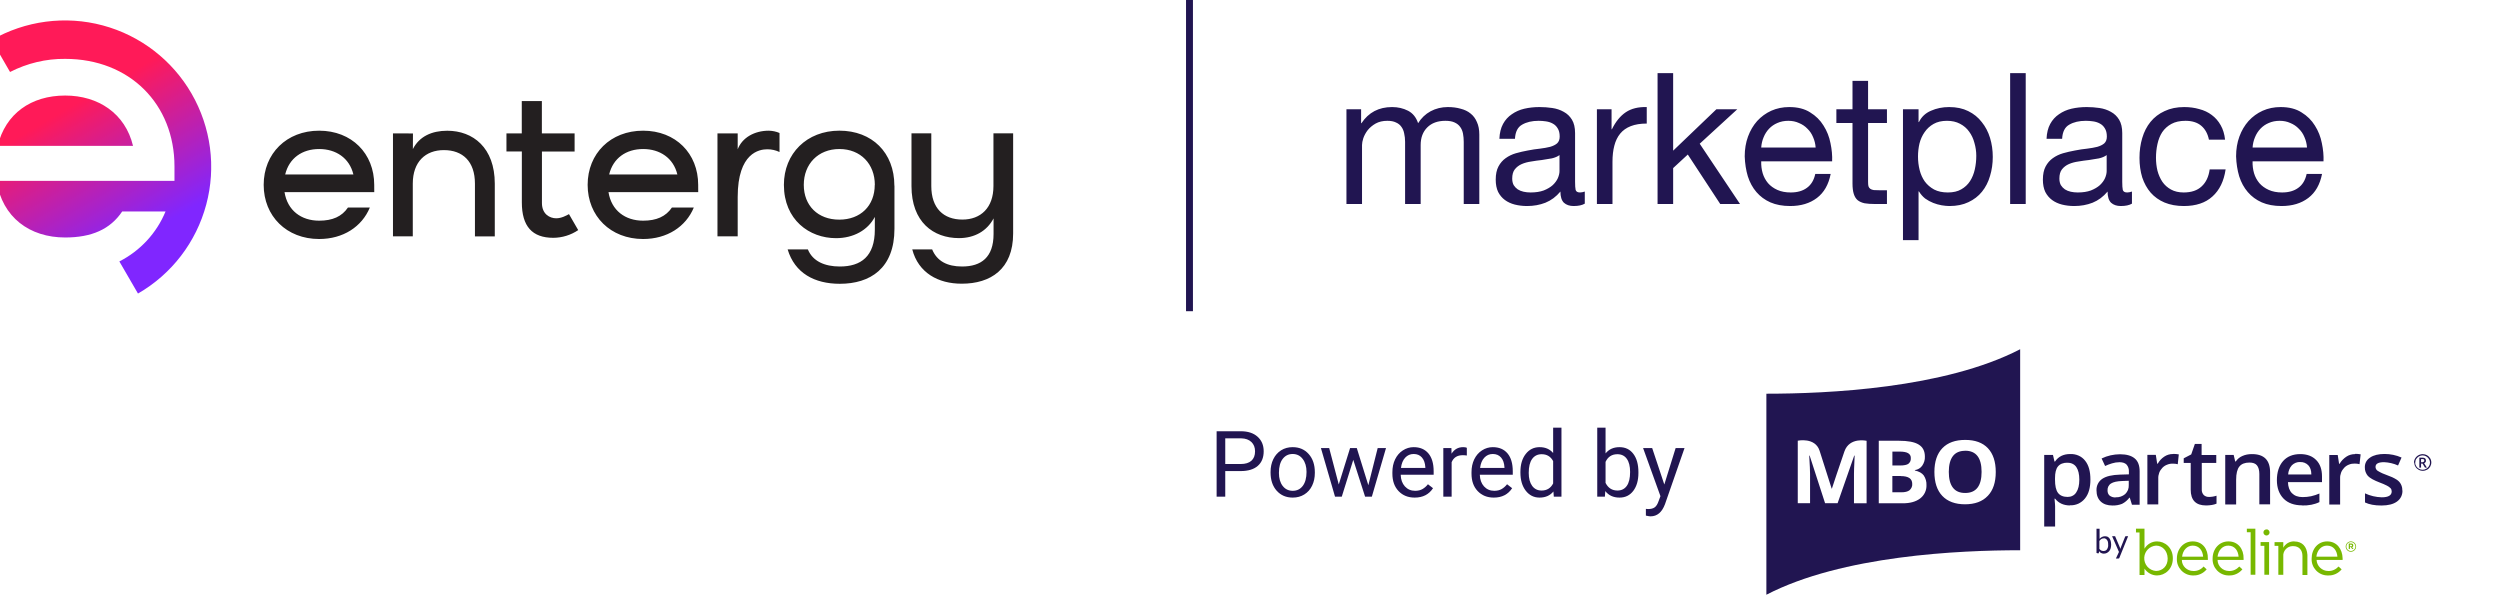 <svg width="723" height="172" viewBox="0 0 723 172" fill="none" xmlns="http://www.w3.org/2000/svg">
<g clip-path="url(#clip0_16109_1155)">
<path d="M389.392 31.599H393.632V35.627H393.738C395.787 32.518 398.738 30.963 402.589 30.963C404.285 30.963 405.822 31.316 407.2 32.023C408.578 32.73 409.55 33.931 410.115 35.627C411.034 34.143 412.235 32.995 413.719 32.182C415.238 31.369 416.899 30.963 418.701 30.963C420.079 30.963 421.316 31.122 422.411 31.44C423.542 31.723 424.496 32.182 425.273 32.818C426.086 33.454 426.704 34.284 427.128 35.309C427.587 36.298 427.817 37.5 427.817 38.913V59H423.312V41.033C423.312 40.185 423.241 39.39 423.1 38.648C422.959 37.906 422.694 37.27 422.305 36.74C421.916 36.175 421.369 35.733 420.662 35.415C419.991 35.097 419.107 34.938 418.012 34.938C415.786 34.938 414.037 35.574 412.765 36.846C411.493 38.118 410.857 39.814 410.857 41.934V59H406.352V41.033C406.352 40.15 406.264 39.337 406.087 38.595C405.946 37.853 405.681 37.217 405.292 36.687C404.903 36.122 404.373 35.698 403.702 35.415C403.066 35.097 402.236 34.938 401.211 34.938C399.904 34.938 398.773 35.203 397.819 35.733C396.9 36.263 396.141 36.899 395.54 37.641C394.975 38.383 394.551 39.16 394.268 39.973C394.021 40.75 393.897 41.404 393.897 41.934V59H389.392V31.599ZM458.321 58.894C457.543 59.353 456.466 59.583 455.088 59.583C453.922 59.583 452.985 59.265 452.279 58.629C451.607 57.958 451.272 56.88 451.272 55.396C450.035 56.88 448.586 57.958 446.926 58.629C445.3 59.265 443.534 59.583 441.626 59.583C440.389 59.583 439.205 59.442 438.075 59.159C436.979 58.876 436.025 58.435 435.213 57.834C434.4 57.233 433.746 56.456 433.252 55.502C432.792 54.513 432.563 53.329 432.563 51.951C432.563 50.396 432.828 49.124 433.358 48.135C433.888 47.146 434.577 46.351 435.425 45.75C436.308 45.114 437.297 44.637 438.393 44.319C439.523 44.001 440.672 43.736 441.838 43.524C443.074 43.277 444.24 43.1 445.336 42.994C446.466 42.853 447.456 42.676 448.304 42.464C449.152 42.217 449.823 41.881 450.318 41.457C450.812 40.998 451.06 40.344 451.06 39.496C451.06 38.507 450.865 37.712 450.477 37.111C450.123 36.51 449.646 36.051 449.046 35.733C448.48 35.415 447.827 35.203 447.085 35.097C446.378 34.991 445.671 34.938 444.965 34.938C443.057 34.938 441.467 35.309 440.195 36.051C438.923 36.758 438.234 38.118 438.128 40.132H433.623C433.693 38.436 434.047 37.005 434.683 35.839C435.319 34.673 436.167 33.737 437.227 33.03C438.287 32.288 439.488 31.758 440.831 31.44C442.209 31.122 443.675 30.963 445.23 30.963C446.466 30.963 447.685 31.051 448.887 31.228C450.123 31.405 451.236 31.776 452.226 32.341C453.215 32.871 454.01 33.631 454.611 34.62C455.211 35.609 455.512 36.899 455.512 38.489V52.587C455.512 53.647 455.565 54.424 455.671 54.919C455.812 55.414 456.236 55.661 456.943 55.661C457.331 55.661 457.791 55.573 458.321 55.396V58.894ZM451.007 44.849C450.441 45.273 449.699 45.591 448.781 45.803C447.862 45.98 446.89 46.139 445.866 46.28C444.876 46.386 443.869 46.527 442.845 46.704C441.82 46.845 440.901 47.093 440.089 47.446C439.276 47.799 438.605 48.312 438.075 48.983C437.58 49.619 437.333 50.502 437.333 51.633C437.333 52.375 437.474 53.011 437.757 53.541C438.075 54.036 438.463 54.442 438.923 54.76C439.417 55.078 439.983 55.308 440.619 55.449C441.255 55.59 441.926 55.661 442.633 55.661C444.117 55.661 445.389 55.467 446.449 55.078C447.509 54.654 448.374 54.142 449.046 53.541C449.717 52.905 450.212 52.234 450.53 51.527C450.848 50.785 451.007 50.096 451.007 49.46V44.849ZM461.824 31.599H466.064V37.376H466.17C467.266 35.15 468.608 33.507 470.198 32.447C471.788 31.387 473.802 30.892 476.24 30.963V35.733C474.438 35.733 472.901 35.98 471.629 36.475C470.357 36.97 469.333 37.694 468.555 38.648C467.778 39.602 467.213 40.768 466.859 42.146C466.506 43.489 466.329 45.043 466.329 46.81V59H461.824V31.599ZM479.368 21.158H483.873V43.577L496.381 31.599H502.423L491.558 41.563L503.218 59H497.494L488.113 44.69L483.873 48.612V59H479.368V21.158ZM525.083 42.676C525.013 41.616 524.765 40.609 524.341 39.655C523.953 38.701 523.405 37.888 522.698 37.217C522.027 36.51 521.214 35.963 520.26 35.574C519.342 35.15 518.317 34.938 517.186 34.938C516.02 34.938 514.96 35.15 514.006 35.574C513.088 35.963 512.293 36.51 511.621 37.217C510.95 37.924 510.42 38.754 510.031 39.708C509.643 40.627 509.413 41.616 509.342 42.676H525.083ZM529.429 50.308C528.829 53.382 527.504 55.696 525.454 57.251C523.405 58.806 520.826 59.583 517.716 59.583C515.526 59.583 513.618 59.23 511.992 58.523C510.402 57.816 509.06 56.827 507.964 55.555C506.869 54.283 506.039 52.764 505.473 50.997C504.943 49.23 504.643 47.305 504.572 45.22C504.572 43.135 504.89 41.227 505.526 39.496C506.162 37.765 507.046 36.263 508.176 34.991C509.342 33.719 510.703 32.73 512.257 32.023C513.847 31.316 515.579 30.963 517.451 30.963C519.889 30.963 521.903 31.475 523.493 32.5C525.119 33.489 526.408 34.761 527.362 36.316C528.352 37.871 529.023 39.567 529.376 41.404C529.765 43.241 529.924 44.99 529.853 46.651H509.342C509.307 47.852 509.448 49.001 509.766 50.096C510.084 51.156 510.597 52.11 511.303 52.958C512.01 53.771 512.911 54.424 514.006 54.919C515.102 55.414 516.391 55.661 517.875 55.661C519.783 55.661 521.338 55.219 522.539 54.336C523.776 53.453 524.589 52.11 524.977 50.308H529.429ZM540.247 31.599H545.706V35.574H540.247V52.587C540.247 53.117 540.282 53.541 540.353 53.859C540.459 54.177 540.636 54.424 540.883 54.601C541.13 54.778 541.466 54.901 541.89 54.972C542.349 55.007 542.932 55.025 543.639 55.025H545.706V59H542.261C541.095 59 540.088 58.929 539.24 58.788C538.427 58.611 537.756 58.311 537.226 57.887C536.731 57.463 536.36 56.862 536.113 56.085C535.866 55.308 535.742 54.283 535.742 53.011V35.574H531.078V31.599H535.742V23.384H540.247V31.599ZM550.34 31.599H554.845V35.309H554.951C555.693 33.79 556.859 32.694 558.449 32.023C560.039 31.316 561.788 30.963 563.696 30.963C565.816 30.963 567.653 31.352 569.208 32.129C570.798 32.906 572.105 33.966 573.13 35.309C574.19 36.616 574.985 38.136 575.515 39.867C576.045 41.598 576.31 43.436 576.31 45.379C576.31 47.322 576.045 49.16 575.515 50.891C575.02 52.622 574.243 54.142 573.183 55.449C572.158 56.721 570.851 57.728 569.261 58.47C567.706 59.212 565.886 59.583 563.802 59.583C563.13 59.583 562.371 59.512 561.523 59.371C560.71 59.23 559.897 59 559.085 58.682C558.272 58.364 557.495 57.94 556.753 57.41C556.046 56.845 555.445 56.156 554.951 55.343H554.845V69.441H550.34V31.599ZM571.54 45.061C571.54 43.789 571.363 42.552 571.01 41.351C570.692 40.114 570.179 39.019 569.473 38.065C568.801 37.111 567.918 36.351 566.823 35.786C565.763 35.221 564.508 34.938 563.06 34.938C561.54 34.938 560.251 35.238 559.191 35.839C558.131 36.44 557.265 37.235 556.594 38.224C555.922 39.178 555.428 40.273 555.11 41.51C554.827 42.747 554.686 44.001 554.686 45.273C554.686 46.616 554.845 47.923 555.163 49.195C555.481 50.432 555.975 51.527 556.647 52.481C557.353 53.435 558.254 54.212 559.35 54.813C560.445 55.378 561.77 55.661 563.325 55.661C564.879 55.661 566.169 55.361 567.194 54.76C568.254 54.159 569.102 53.364 569.738 52.375C570.374 51.386 570.833 50.255 571.116 48.983C571.398 47.711 571.54 46.404 571.54 45.061ZM581.333 21.158H585.838V59H581.333V21.158ZM616.561 58.894C615.783 59.353 614.706 59.583 613.328 59.583C612.162 59.583 611.225 59.265 610.519 58.629C609.847 57.958 609.512 56.88 609.512 55.396C608.275 56.88 606.826 57.958 605.166 58.629C603.54 59.265 601.774 59.583 599.866 59.583C598.629 59.583 597.445 59.442 596.315 59.159C595.219 58.876 594.265 58.435 593.453 57.834C592.64 57.233 591.986 56.456 591.492 55.502C591.032 54.513 590.803 53.329 590.803 51.951C590.803 50.396 591.068 49.124 591.598 48.135C592.128 47.146 592.817 46.351 593.665 45.75C594.548 45.114 595.537 44.637 596.633 44.319C597.763 44.001 598.912 43.736 600.078 43.524C601.314 43.277 602.48 43.1 603.576 42.994C604.706 42.853 605.696 42.676 606.544 42.464C607.392 42.217 608.063 41.881 608.558 41.457C609.052 40.998 609.3 40.344 609.3 39.496C609.3 38.507 609.105 37.712 608.717 37.111C608.363 36.51 607.886 36.051 607.286 35.733C606.72 35.415 606.067 35.203 605.325 35.097C604.618 34.991 603.911 34.938 603.205 34.938C601.297 34.938 599.707 35.309 598.435 36.051C597.163 36.758 596.474 38.118 596.368 40.132H591.863C591.933 38.436 592.287 37.005 592.923 35.839C593.559 34.673 594.407 33.737 595.467 33.03C596.527 32.288 597.728 31.758 599.071 31.44C600.449 31.122 601.915 30.963 603.47 30.963C604.706 30.963 605.925 31.051 607.127 31.228C608.363 31.405 609.476 31.776 610.466 32.341C611.455 32.871 612.25 33.631 612.851 34.62C613.451 35.609 613.752 36.899 613.752 38.489V52.587C613.752 53.647 613.805 54.424 613.911 54.919C614.052 55.414 614.476 55.661 615.183 55.661C615.571 55.661 616.031 55.573 616.561 55.396V58.894ZM609.247 44.849C608.681 45.273 607.939 45.591 607.021 45.803C606.102 45.98 605.13 46.139 604.106 46.28C603.116 46.386 602.109 46.527 601.085 46.704C600.06 46.845 599.141 47.093 598.329 47.446C597.516 47.799 596.845 48.312 596.315 48.983C595.82 49.619 595.573 50.502 595.573 51.633C595.573 52.375 595.714 53.011 595.997 53.541C596.315 54.036 596.703 54.442 597.163 54.76C597.657 55.078 598.223 55.308 598.859 55.449C599.495 55.59 600.166 55.661 600.873 55.661C602.357 55.661 603.629 55.467 604.689 55.078C605.749 54.654 606.614 54.142 607.286 53.541C607.957 52.905 608.452 52.234 608.77 51.527C609.088 50.785 609.247 50.096 609.247 49.46V44.849ZM638.827 40.397C638.473 38.666 637.731 37.323 636.601 36.369C635.47 35.415 633.951 34.938 632.043 34.938C630.417 34.938 629.057 35.238 627.962 35.839C626.866 36.44 625.983 37.235 625.312 38.224C624.676 39.213 624.216 40.362 623.934 41.669C623.651 42.941 623.51 44.266 623.51 45.644C623.51 46.916 623.651 48.153 623.934 49.354C624.252 50.555 624.729 51.633 625.365 52.587C626.001 53.506 626.831 54.248 627.856 54.813C628.88 55.378 630.099 55.661 631.513 55.661C633.739 55.661 635.47 55.078 636.707 53.912C637.979 52.746 638.756 51.103 639.039 48.983H643.65C643.155 52.375 641.883 54.99 639.834 56.827C637.82 58.664 635.064 59.583 631.566 59.583C629.481 59.583 627.626 59.247 626.001 58.576C624.411 57.905 623.068 56.951 621.973 55.714C620.913 54.477 620.1 53.011 619.535 51.315C619.005 49.584 618.74 47.693 618.74 45.644C618.74 43.595 619.005 41.687 619.535 39.92C620.065 38.118 620.86 36.563 621.92 35.256C623.015 33.913 624.375 32.871 626.001 32.129C627.626 31.352 629.516 30.963 631.672 30.963C633.226 30.963 634.675 31.157 636.018 31.546C637.396 31.899 638.597 32.465 639.622 33.242C640.682 34.019 641.547 35.009 642.219 36.21C642.89 37.376 643.314 38.772 643.491 40.397H638.827ZM667.187 42.676C667.117 41.616 666.869 40.609 666.445 39.655C666.057 38.701 665.509 37.888 664.802 37.217C664.131 36.51 663.318 35.963 662.364 35.574C661.446 35.15 660.421 34.938 659.29 34.938C658.124 34.938 657.064 35.15 656.11 35.574C655.192 35.963 654.397 36.51 653.725 37.217C653.054 37.924 652.524 38.754 652.135 39.708C651.747 40.627 651.517 41.616 651.446 42.676H667.187ZM671.533 50.308C670.933 53.382 669.608 55.696 667.558 57.251C665.509 58.806 662.93 59.583 659.82 59.583C657.63 59.583 655.722 59.23 654.096 58.523C652.506 57.816 651.164 56.827 650.068 55.555C648.973 54.283 648.143 52.764 647.577 50.997C647.047 49.23 646.747 47.305 646.676 45.22C646.676 43.135 646.994 41.227 647.63 39.496C648.266 37.765 649.15 36.263 650.28 34.991C651.446 33.719 652.807 32.73 654.361 32.023C655.951 31.316 657.683 30.963 659.555 30.963C661.993 30.963 664.007 31.475 665.597 32.5C667.223 33.489 668.512 34.761 669.466 36.316C670.456 37.871 671.127 39.567 671.48 41.404C671.869 43.241 672.028 44.99 671.957 46.651H651.446C651.411 47.852 651.552 49.001 651.87 50.096C652.188 51.156 652.701 52.11 653.407 52.958C654.114 53.771 655.015 54.424 656.11 54.919C657.206 55.414 658.495 55.661 659.979 55.661C661.887 55.661 663.442 55.219 664.643 54.336C665.88 53.453 666.693 52.11 667.081 50.308H671.533Z" fill="#211551"/>
<line x1="344" y1="4.37114e-08" x2="344" y2="90" stroke="#211551" stroke-width="2"/>
<path d="M354.343 136.233V143.644H351.847V124.715H358.828C360.899 124.715 362.52 125.244 363.69 126.301C364.869 127.358 365.458 128.758 365.458 130.5C365.458 132.338 364.882 133.755 363.729 134.751C362.585 135.739 360.943 136.233 358.802 136.233H354.343ZM354.343 134.192H358.828C360.163 134.192 361.185 133.88 361.896 133.256C362.607 132.624 362.962 131.714 362.962 130.526C362.962 129.4 362.607 128.498 361.896 127.822C361.185 127.146 360.21 126.795 358.971 126.769H354.343V134.192Z" fill="#211551"/>
<path d="M367.447 136.48C367.447 135.102 367.716 133.863 368.253 132.762C368.799 131.662 369.553 130.812 370.516 130.214C371.486 129.616 372.591 129.317 373.831 129.317C375.746 129.317 377.293 129.98 378.472 131.306C379.659 132.632 380.253 134.396 380.253 136.598V136.767C380.253 138.136 379.989 139.367 379.46 140.459C378.94 141.542 378.19 142.387 377.211 142.994C376.24 143.6 375.122 143.904 373.857 143.904C371.95 143.904 370.403 143.241 369.215 141.915C368.037 140.589 367.447 138.834 367.447 136.65V136.48ZM369.865 136.767C369.865 138.327 370.225 139.579 370.945 140.524C371.673 141.468 372.643 141.941 373.857 141.941C375.079 141.941 376.049 141.464 376.769 140.511C377.488 139.549 377.848 138.205 377.848 136.48C377.848 134.938 377.479 133.69 376.743 132.736C376.015 131.774 375.044 131.293 373.831 131.293C372.643 131.293 371.686 131.766 370.958 132.71C370.229 133.655 369.865 135.007 369.865 136.767Z" fill="#211551"/>
<path d="M395.723 140.329L398.428 129.577H400.833L396.737 143.644H394.787L391.368 132.983L388.04 143.644H386.09L382.008 129.577H384.4L387.169 140.108L390.445 129.577H392.382L395.723 140.329Z" fill="#211551"/>
<path d="M409.127 143.904C407.22 143.904 405.669 143.28 404.473 142.032C403.277 140.775 402.679 139.098 402.679 137.001V136.559C402.679 135.163 402.943 133.919 403.472 132.827C404.009 131.727 404.754 130.869 405.708 130.253C406.67 129.629 407.71 129.317 408.828 129.317C410.657 129.317 412.078 129.92 413.092 131.124C414.106 132.329 414.613 134.054 414.613 136.298V137.3H405.084C405.118 138.686 405.521 139.809 406.293 140.667C407.073 141.516 408.061 141.941 409.257 141.941C410.106 141.941 410.826 141.767 411.415 141.421C412.004 141.074 412.52 140.615 412.962 140.043L414.431 141.187C413.252 142.998 411.484 143.904 409.127 143.904ZM408.828 131.293C407.857 131.293 407.043 131.649 406.384 132.359C405.725 133.061 405.318 134.049 405.162 135.323H412.208V135.141C412.139 133.919 411.809 132.975 411.22 132.307C410.631 131.631 409.833 131.293 408.828 131.293Z" fill="#211551"/>
<path d="M424.208 131.735C423.843 131.675 423.449 131.644 423.024 131.644C421.447 131.644 420.377 132.316 419.813 133.659V143.644H417.408V129.577H419.748L419.787 131.202C420.576 129.946 421.694 129.317 423.141 129.317C423.609 129.317 423.965 129.378 424.208 129.499V131.735Z" fill="#211551"/>
<path d="M432.008 143.904C430.101 143.904 428.55 143.28 427.354 142.032C426.158 140.775 425.56 139.098 425.56 137.001V136.559C425.56 135.163 425.824 133.919 426.353 132.827C426.89 131.727 427.635 130.869 428.589 130.253C429.551 129.629 430.591 129.317 431.709 129.317C433.538 129.317 434.959 129.92 435.973 131.124C436.987 132.329 437.494 134.054 437.494 136.298V137.3H427.965C427.999 138.686 428.402 139.809 429.174 140.667C429.954 141.516 430.942 141.941 432.138 141.941C432.987 141.941 433.707 141.767 434.296 141.421C434.885 141.074 435.401 140.615 435.843 140.043L437.312 141.187C436.133 142.998 434.365 143.904 432.008 143.904ZM431.709 131.293C430.738 131.293 429.923 131.649 429.265 132.359C428.606 133.061 428.199 134.049 428.043 135.323H435.089V135.141C435.02 133.919 434.69 132.975 434.101 132.307C433.512 131.631 432.714 131.293 431.709 131.293Z" fill="#211551"/>
<path d="M439.704 136.493C439.704 134.335 440.215 132.602 441.238 131.293C442.261 129.976 443.6 129.317 445.255 129.317C446.902 129.317 448.206 129.881 449.168 131.007V123.675H451.574V143.644H449.363L449.246 142.136C448.284 143.314 446.945 143.904 445.229 143.904C443.6 143.904 442.27 143.236 441.238 141.902C440.215 140.567 439.704 138.825 439.704 136.676V136.493ZM442.109 136.767C442.109 138.361 442.439 139.609 443.097 140.511C443.756 141.412 444.666 141.863 445.827 141.863C447.353 141.863 448.466 141.178 449.168 139.809V133.347C448.449 132.021 447.344 131.358 445.853 131.358C444.675 131.358 443.756 131.813 443.097 132.723C442.439 133.633 442.109 134.981 442.109 136.767Z" fill="#211551"/>
<path d="M473.83 136.767C473.83 138.916 473.336 140.645 472.348 141.954C471.36 143.254 470.034 143.904 468.37 143.904C466.593 143.904 465.22 143.275 464.249 142.019L464.132 143.644H461.922V123.675H464.327V131.124C465.298 129.92 466.637 129.317 468.344 129.317C470.052 129.317 471.391 129.963 472.361 131.254C473.341 132.546 473.83 134.314 473.83 136.559V136.767ZM471.425 136.493C471.425 134.855 471.109 133.59 470.476 132.697C469.844 131.805 468.934 131.358 467.746 131.358C466.16 131.358 465.02 132.095 464.327 133.568V139.653C465.064 141.126 466.212 141.863 467.772 141.863C468.925 141.863 469.822 141.416 470.463 140.524C471.105 139.631 471.425 138.288 471.425 136.493Z" fill="#211551"/>
<path d="M481.319 140.121L484.595 129.577H487.169L481.514 145.815C480.638 148.155 479.247 149.325 477.341 149.325L476.885 149.286L475.988 149.117V147.167L476.638 147.219C477.453 147.219 478.086 147.054 478.537 146.725C478.996 146.396 479.373 145.793 479.668 144.918L480.201 143.488L475.182 129.577H477.809L481.319 140.121Z" fill="#211551"/>
<path d="M568.338 130.367C566.756 130.367 565.577 130.869 564.781 131.902C563.995 132.934 563.593 134.459 563.593 136.467C563.593 138.476 563.986 140.01 564.781 141.033C565.567 142.066 566.756 142.568 568.338 142.568C571.492 142.568 573.073 140.531 573.073 136.467C573.073 132.404 571.492 130.367 568.366 130.349M574.88 143.395C576.405 141.796 577.173 139.499 577.173 136.505C577.173 133.51 576.405 131.223 574.898 129.614C573.373 128.014 571.202 127.224 568.338 127.224C565.474 127.224 563.284 128.014 561.749 129.595C560.223 131.176 559.428 133.473 559.428 136.486C559.428 139.499 560.195 141.815 561.721 143.423C563.246 145.023 565.446 145.841 568.282 145.841C571.117 145.841 573.335 145.032 574.842 143.423L574.87 143.395H574.88ZM550.284 145.553C552.38 145.553 554.056 145.097 555.291 144.167C555.881 143.712 556.377 143.135 556.695 142.447C557.013 141.777 557.163 141.033 557.135 140.299C557.182 139.322 556.91 138.337 556.349 137.5C555.834 136.802 554.964 136.328 553.784 136.068V135.947C554.205 135.9 554.599 135.751 554.973 135.538C555.347 135.324 555.637 135.035 555.89 134.701C556.433 133.91 556.732 132.98 556.676 132.05C556.676 130.451 556.087 129.298 554.879 128.563C553.691 127.819 551.772 127.466 549.133 127.466H543.34V145.544H550.321L550.293 145.571L550.284 145.553ZM536.142 145.553H539.821V127.475C539.821 127.475 534.888 126.331 533.41 130.535C532.081 134.31 529.788 141.294 529.788 141.294H529.713C529.713 141.294 527.392 133.929 526.231 130.367C524.949 126.378 519.914 127.447 519.914 127.447V145.525H523.47V137.109C523.47 136.151 523.395 134.626 523.227 131.753H523.349L527.813 145.525H531.435L536.245 131.753H536.367C536.264 134.05 536.217 135.054 536.199 135.575C536.199 136.105 536.171 136.579 536.171 136.96V145.525L536.142 145.553ZM510.836 113.861C528.403 113.861 562.292 112.354 584.229 101V159.13C566.662 159.13 532.764 160.636 510.836 172V113.861ZM551.884 134.143C552.128 133.947 552.324 133.715 552.455 133.427C552.577 133.138 552.624 132.85 552.605 132.543C552.633 132.255 552.577 131.948 552.437 131.678C552.287 131.418 552.09 131.204 551.819 131.055C551.304 130.748 550.462 130.6 549.348 130.6H547.28V134.617H549.573C550.63 134.617 551.426 134.45 551.894 134.143M549.713 137.686C551.913 137.686 553.017 138.43 553.017 139.936C553.045 140.299 552.989 140.634 552.848 140.94C552.699 141.275 552.502 141.536 552.231 141.777C551.716 142.187 550.902 142.372 549.835 142.372H547.27V137.658H549.713V137.686Z" fill="#211551"/>
<path d="M694.741 141.815C694.769 141.219 694.638 140.596 694.348 140.048C694.077 139.499 693.637 139.043 693.113 138.709C692.271 138.179 691.382 137.779 690.446 137.462C689.463 137.128 688.499 136.7 687.638 136.17C687.441 136.049 687.264 135.882 687.17 135.668C687.048 135.472 687.001 135.24 687.001 135.026C687.001 134.096 687.844 133.659 689.491 133.659C690.876 133.733 692.252 134.04 693.515 134.617L694.526 132.32C692.973 131.623 691.297 131.288 689.594 131.288C687.891 131.288 686.459 131.623 685.448 132.32C684.952 132.627 684.559 133.064 684.287 133.538C684.016 134.04 683.894 134.617 683.913 135.166C683.885 136.077 684.212 136.96 684.802 137.648C685.392 138.272 686.552 138.913 688.256 139.564C688.948 139.806 689.641 140.113 690.305 140.448C690.698 140.643 691.073 140.903 691.363 141.21C691.587 141.47 691.681 141.787 691.681 142.121C691.681 143.247 690.717 143.823 688.798 143.823C687.123 143.777 685.467 143.395 683.96 142.679V145.311C685.148 145.888 686.721 146.194 688.695 146.194C690.67 146.194 692.149 145.813 693.207 145.051C693.721 144.688 694.142 144.186 694.414 143.637C694.685 143.061 694.807 142.465 694.788 141.842M681.077 131.325C680.16 131.325 679.28 131.585 678.541 132.087C677.755 132.618 677.081 133.306 676.613 134.124H676.463L676.07 131.585H673.627V145.906H676.763V138.374C676.735 137.797 676.838 137.249 677.034 136.7C677.231 136.17 677.549 135.696 677.951 135.268C678.344 134.859 678.812 134.552 679.336 134.357C679.851 134.143 680.422 134.05 680.993 134.068C681.461 134.068 681.929 134.115 682.378 134.236L682.696 131.39C682.182 131.297 681.657 131.251 681.115 131.251L681.087 131.325H681.077ZM665.214 133.613C664.774 133.613 664.324 133.659 663.931 133.826C663.51 133.994 663.145 134.236 662.818 134.543C662.153 135.286 661.779 136.244 661.732 137.221H668.442C668.442 136.049 668.124 135.138 667.553 134.543C667.254 134.236 666.889 133.994 666.468 133.826C666.046 133.659 665.625 133.613 665.185 133.631L665.214 133.603V133.613ZM665.803 146.148C663.51 146.148 661.704 145.506 660.422 144.214C659.139 142.903 658.475 141.126 658.475 138.857C658.475 136.588 659.093 134.673 660.272 133.334C661.461 131.994 663.136 131.325 665.232 131.325C667.179 131.325 668.733 131.902 669.846 133.045C670.979 134.189 671.522 135.77 671.522 137.779V139.425H661.676C661.723 140.81 662.097 141.889 662.836 142.633C663.576 143.377 664.586 143.758 665.915 143.758C666.73 143.758 667.544 143.684 668.358 143.516C669.201 143.321 670.015 143.061 670.773 142.726V145.209C670.033 145.571 669.247 145.804 668.452 145.971C667.563 146.139 666.674 146.213 665.766 146.185L665.794 146.157V146.129L665.803 146.148ZM656.51 145.888V136.56C656.51 133.045 654.731 131.297 651.203 131.325C650.267 131.325 649.331 131.492 648.489 131.874C647.703 132.208 647.057 132.757 646.589 133.454H646.421L645.981 131.567H643.538V145.888H646.692V138.736C646.692 136.942 647.01 135.677 647.628 134.914C648.246 134.152 649.21 133.771 650.538 133.771C651.549 133.771 652.27 134.031 652.71 134.58C653.15 135.128 653.402 135.947 653.402 137.063V145.86H656.556H656.51V145.888ZM638.821 143.712C638.55 143.712 638.278 143.684 638.035 143.591C637.791 143.498 637.539 143.377 637.342 143.182C637.146 142.968 636.968 142.707 636.874 142.419C636.771 142.131 636.724 141.842 636.753 141.536V133.882H640.945V131.585H636.706V128.377H634.759L633.702 131.418L631.53 132.543V133.882H633.552V141.61C633.552 144.651 635.031 146.176 637.988 146.176C638.559 146.176 639.12 146.129 639.691 146.036C640.159 145.962 640.609 145.823 641.02 145.655V143.358C640.281 143.6 639.495 143.721 638.727 143.721H638.83L638.821 143.712ZM628.432 131.297C627.515 131.297 626.635 131.557 625.896 132.06C625.11 132.59 624.464 133.278 624.024 134.096H623.856L623.463 131.557H621.02V145.878H624.174V138.392C624.146 137.816 624.249 137.267 624.445 136.719C624.642 136.188 624.96 135.714 625.363 135.286C625.756 134.877 626.224 134.57 626.766 134.375C627.281 134.161 627.852 134.068 628.423 134.087C628.891 134.087 629.359 134.133 629.808 134.254L630.108 131.409C629.593 131.316 629.069 131.269 628.526 131.269H628.451V131.297H628.432ZM611.857 143.823C612.868 143.87 613.832 143.535 614.6 142.893C614.946 142.558 615.217 142.149 615.414 141.694C615.582 141.238 615.657 140.764 615.638 140.28V139.034L613.739 139.108C612.26 139.155 611.174 139.397 610.51 139.824C610.163 140.038 609.92 140.327 609.724 140.689C609.555 141.052 609.48 141.433 609.499 141.815C609.499 142.075 609.527 142.363 609.621 142.624C609.724 142.884 609.864 143.126 610.089 143.321C610.585 143.702 611.221 143.898 611.839 143.851L611.867 143.823H611.857ZM616.546 145.906L615.929 143.925H615.826C615.255 144.669 614.543 145.292 613.682 145.72C612.821 146.055 611.857 146.222 610.922 146.194C609.49 146.194 608.357 145.813 607.543 145.051C606.729 144.288 606.307 143.209 606.307 141.824C606.279 141.182 606.41 140.513 606.701 139.936C607 139.341 607.44 138.839 607.983 138.476C609.115 137.714 610.819 137.332 613.14 137.258L615.676 137.183V136.421C615.723 135.677 615.507 134.942 615.011 134.366C614.572 133.91 613.879 133.668 612.962 133.668C612.222 133.668 611.502 133.789 610.79 134.003C610.098 134.217 609.433 134.459 608.797 134.766L607.786 132.59C608.629 132.18 609.518 131.874 610.397 131.678C611.287 131.483 612.194 131.371 613.112 131.371C614.983 131.371 616.415 131.781 617.351 132.571C618.315 133.361 618.783 134.626 618.783 136.3V145.962H616.537V145.916L616.546 145.906ZM597.912 133.808C596.677 133.808 595.769 134.171 595.17 134.887C594.581 135.603 594.309 136.728 594.309 138.281V138.736C594.309 140.485 594.581 141.749 595.17 142.54C595.741 143.302 596.677 143.712 597.959 143.712C598.455 143.712 598.942 143.619 599.391 143.377C599.831 143.163 600.205 142.8 600.449 142.4C601.038 141.536 601.338 140.299 601.338 138.718C601.338 137.137 601.038 135.9 600.477 135.082C600.205 134.673 599.812 134.338 599.363 134.124C598.923 133.91 598.399 133.817 597.903 133.836V133.808H597.912ZM598.68 146.176C596.827 146.176 595.376 145.534 594.337 144.214H594.169C594.29 145.413 594.337 146.148 594.337 146.418V152.276H591.183V131.567H593.72C593.794 131.827 593.944 132.478 594.159 133.482H594.309C595.292 132.022 596.752 131.306 598.727 131.306C599.541 131.278 600.383 131.427 601.123 131.762C601.89 132.097 602.526 132.599 603.022 133.241C604.061 134.533 604.548 136.347 604.548 138.69C604.548 141.033 604.033 142.875 602.966 144.167C602.452 144.809 601.806 145.311 601.038 145.674C600.271 146.009 599.457 146.176 598.624 146.129L598.67 146.176H598.68ZM700.17 133.687H700.516C700.666 133.687 700.815 133.64 700.937 133.547C700.984 133.501 701.04 133.454 701.059 133.408C701.087 133.361 701.106 133.287 701.106 133.213C701.106 133.138 701.106 133.073 701.078 133.017C701.049 132.971 701.031 132.897 700.956 132.85C700.806 132.776 700.656 132.729 700.516 132.757H700.17V133.687ZM701.602 133.213C701.602 133.38 701.555 133.547 701.452 133.668C701.349 133.808 701.227 133.91 701.059 133.957L701.845 135.221H701.302L700.61 134.078H700.17V135.221H699.674V132.348H700.535C700.806 132.348 701.106 132.394 701.321 132.562C701.424 132.636 701.489 132.729 701.517 132.85C701.564 132.971 701.564 133.092 701.564 133.213H701.602ZM698.466 133.78C698.466 134.143 698.569 134.496 698.766 134.812C698.962 135.119 699.206 135.389 699.552 135.575C699.87 135.77 700.245 135.863 700.61 135.863C700.975 135.863 701.349 135.77 701.667 135.575C701.985 135.379 702.257 135.119 702.453 134.812C702.65 134.505 702.753 134.143 702.753 133.78C702.753 133.417 702.65 133.064 702.453 132.748C702.257 132.441 701.985 132.171 701.667 131.985C701.349 131.79 700.975 131.697 700.61 131.697C700.245 131.697 699.87 131.79 699.552 131.985C699.234 132.18 698.962 132.441 698.766 132.748C698.569 133.055 698.494 133.445 698.494 133.799L698.466 133.771V133.78ZM698.12 133.78C698.12 133.473 698.167 133.157 698.317 132.85C698.438 132.562 698.616 132.301 698.859 132.06C699.084 131.846 699.355 131.65 699.674 131.53C699.973 131.409 700.291 131.334 700.638 131.334C701.078 131.334 701.499 131.455 701.873 131.641C702.247 131.855 702.566 132.171 702.79 132.525C703.015 132.878 703.137 133.315 703.137 133.743C703.137 134.171 703.015 134.58 702.818 134.942C702.594 135.305 702.304 135.612 701.929 135.826C701.536 136.04 701.115 136.161 700.675 136.161C700.235 136.161 699.786 136.04 699.421 135.826C699.047 135.612 698.728 135.296 698.532 134.942C698.307 134.58 698.214 134.18 698.186 133.771H698.139L698.12 133.78Z" fill="#211551"/>
<path d="M623.809 156.572C622.302 156.572 620.936 157.391 620.187 158.674V152.899H617.726V153.987H618.755V166.281H620.187V164.449C621.011 165.667 622.377 166.42 623.809 166.42C626.13 166.42 628.386 164.588 628.386 161.464C628.386 158.339 626.065 156.572 623.809 156.572ZM623.538 165.128C621.488 164.988 619.981 163.221 620.121 161.185C620.262 159.353 621.694 157.921 623.538 157.791C625.316 157.791 626.823 159.213 626.888 161.455C626.954 163.696 625.381 165.118 623.538 165.118V165.128Z" fill="#77B800"/>
<path d="M634.132 156.572C631.465 156.572 629.555 158.748 629.555 161.529C629.415 164.114 631.474 166.355 634.067 166.42H634.272C635.779 166.485 637.211 165.807 638.166 164.654L637.277 163.835C636.528 164.719 635.433 165.193 634.272 165.128C632.494 165.128 630.987 163.705 630.987 161.938H638.512V161.529C638.578 158.814 637.005 156.572 634.132 156.572ZM631.062 160.98C631.268 159.148 632.494 157.791 634.141 157.791C636.06 157.791 637.015 159.288 637.146 160.98H631.062Z" fill="#77B800"/>
<path d="M644.464 156.572C641.797 156.572 639.888 158.748 639.888 161.529C639.748 164.114 641.807 166.355 644.399 166.42H644.605C646.112 166.485 647.544 165.807 648.498 164.654L647.609 163.835C646.86 164.654 645.765 165.193 644.605 165.128C642.827 165.128 641.32 163.705 641.32 161.938H648.845V161.529C648.91 158.814 647.272 156.572 644.464 156.572ZM641.32 160.98C641.526 159.148 642.752 157.791 644.399 157.791C646.318 157.791 647.272 159.288 647.403 160.98H641.32Z" fill="#77B800"/>
<path d="M652.251 152.899V166.216H650.885V153.922H649.79V152.899H652.251Z" fill="#77B800"/>
<path d="M663.538 156.572C662.172 156.507 660.936 157.251 660.328 158.404V156.777H657.801V157.865H658.896V166.225H660.328V160.859C660.188 159.362 661.423 158.005 662.93 157.939H663.201C664.839 157.939 665.869 159.027 665.869 160.794V166.299H667.301V160.46C667.16 158.079 665.794 156.591 663.538 156.591V156.572Z" fill="#77B800"/>
<path d="M673.038 156.572C670.37 156.572 668.527 158.748 668.527 161.529C668.386 164.114 670.445 166.355 673.038 166.42H673.309C674.816 166.485 676.248 165.807 677.203 164.654L676.313 163.835C675.565 164.654 674.47 165.193 673.309 165.128C671.531 165.128 670.024 163.705 669.959 161.938H677.483V161.464C677.418 158.814 675.845 156.572 673.038 156.572ZM669.893 160.98C670.099 159.148 671.325 157.791 672.972 157.791C674.891 157.791 675.845 159.288 675.976 160.98H669.893Z" fill="#77B800"/>
<path d="M655.471 153.104C654.993 153.104 654.582 153.448 654.582 153.987C654.582 154.461 654.993 154.871 655.471 154.871C655.948 154.871 656.36 154.461 656.36 153.987C656.36 153.513 655.948 153.039 655.471 153.104Z" fill="#77B800"/>
<path d="M656.219 156.768V166.216H654.853V157.856H653.758V156.768H656.219Z" fill="#77B800"/>
<path d="M680.562 157.726C680.562 157.381 680.357 157.186 679.945 157.186H679.262V158.748H679.608V158.209H679.879L680.226 158.748H680.637L680.226 158.209C680.431 158.209 680.572 158.005 680.572 157.735L680.562 157.726ZM679.945 157.995H679.598V157.521H679.945C680.085 157.521 680.216 157.586 680.216 157.726C680.216 157.865 680.151 157.995 679.945 157.995Z" fill="#77B800"/>
<path d="M679.879 156.572C679.056 156.572 678.372 157.251 678.372 158.07C678.372 158.888 679.056 159.567 679.879 159.567C680.703 159.567 681.386 158.888 681.386 158.07C681.386 157.251 680.703 156.572 679.879 156.572ZM679.879 159.353C679.13 159.353 678.578 158.739 678.578 158.06C678.578 157.316 679.196 156.768 679.879 156.768C680.562 156.768 681.18 157.381 681.18 158.06C681.18 158.804 680.562 159.353 679.879 159.353Z" fill="#77B800"/>
<path d="M606.307 152.909H607.197V155.829C607.403 155.624 607.608 155.419 607.88 155.289C608.151 155.159 608.423 155.085 608.769 155.085C609.04 155.085 609.312 155.15 609.518 155.224C609.724 155.364 609.929 155.494 610.06 155.698C610.192 155.903 610.332 156.173 610.407 156.442C610.472 156.786 610.547 157.121 610.547 157.53C610.547 157.874 610.482 158.209 610.407 158.553C610.341 158.823 610.201 159.093 609.995 159.372C609.789 159.576 609.583 159.781 609.312 159.911C609.04 160.041 608.769 160.116 608.423 160.116C608.151 160.116 607.88 160.05 607.599 159.911C607.393 159.771 607.187 159.641 607.056 159.372L606.991 159.846C606.991 159.985 606.85 160.05 606.785 160.05L606.307 159.911V152.909ZM608.432 155.689C608.161 155.689 607.889 155.754 607.683 155.894C607.477 156.033 607.272 156.238 607.14 156.433V158.739C607.281 158.944 607.487 159.083 607.683 159.213C607.889 159.279 608.095 159.353 608.301 159.353C608.713 159.353 609.125 159.213 609.33 158.879C609.602 158.47 609.742 157.995 609.677 157.521C609.677 157.251 609.677 156.982 609.611 156.703C609.546 156.498 609.471 156.294 609.34 156.163C609.274 156.024 609.134 155.894 608.928 155.819C608.863 155.68 608.657 155.68 608.451 155.68L608.432 155.689Z" fill="#211551"/>
<path d="M612.943 161.324C612.943 161.39 612.878 161.464 612.803 161.464C612.737 161.529 612.662 161.529 612.597 161.529H611.914L612.803 159.623L610.819 155.075H611.567C611.633 155.075 611.708 155.075 611.708 155.14C611.773 155.14 611.773 155.205 611.773 155.28L613.074 158.339C613.074 158.404 613.14 158.479 613.14 158.544C613.14 158.609 613.205 158.683 613.205 158.749C613.205 158.683 613.271 158.609 613.271 158.544L613.336 158.339L614.562 155.28C614.562 155.215 614.628 155.215 614.628 155.14C614.693 155.14 614.693 155.075 614.768 155.075H615.451L612.924 161.324H612.943Z" fill="#211551"/>
<g clip-path="url(#clip1_16109_1155)">
<path d="M225.436 38.46V43.963C224.325 43.432 223.107 43.162 221.875 43.176C219.656 43.176 213.342 44.141 213.342 56.971V68.354H207.491V38.577H213.342V43.176C214.629 39.807 218.181 37.795 222.348 37.795C223.411 37.815 224.46 38.041 225.436 38.46ZM164.548 61.926L167.219 66.545C165.092 67.985 162.585 68.761 160.015 68.775C153.909 68.775 150.917 65.447 150.917 58.542V43.806H146.465V38.582H150.897V29.227H156.708V38.577H166.176V43.816H156.728V58.719C156.728 61.926 158.987 63.13 160.859 63.13C162.345 63.135 163.765 62.352 164.548 61.926ZM108.234 55.569H82.285C83.13 60.869 87.114 63.821 92.298 63.821C96.16 63.821 98.872 62.617 100.622 60.025H106.957C104.667 65.569 99.238 69.121 92.298 69.121C82.891 69.121 76.256 62.515 76.256 53.46C76.256 44.405 82.87 37.795 92.298 37.795C101.726 37.795 108.224 44.4 108.224 53.46L108.234 55.569ZM102.2 50.447C101.055 45.686 97.137 43.099 92.309 43.099C87.363 43.099 83.623 45.747 82.478 50.447H102.2ZM201.925 55.569H175.976C176.82 60.869 180.804 63.821 185.989 63.821C189.851 63.821 192.563 62.617 194.313 60.025H200.648C198.353 65.569 192.924 69.121 185.989 69.121C176.581 69.121 169.946 62.515 169.946 53.46C169.946 44.405 176.561 37.795 185.989 37.795C195.417 37.795 201.914 44.4 201.914 53.46L201.925 55.569ZM195.89 50.447C194.745 45.686 190.828 43.099 185.999 43.099C181.054 43.099 177.314 45.747 176.169 50.447H195.89ZM258.676 53.699V66.169C258.676 77.612 251.675 82.073 242.868 82.073C235.572 82.073 229.843 78.999 227.787 72.129H233.638C235.027 75.564 238.528 77.073 242.868 77.073C248.973 77.073 253.003 74.182 253.003 66.402V62.729C250.968 66.585 246.791 68.877 241.784 68.877C234.061 68.877 226.703 63.577 226.703 53.455C226.703 44.416 233.318 37.789 242.751 37.789C252.184 37.789 258.651 44.121 258.651 53.699H258.676ZM253.003 53.46C253.003 47.434 248.902 43.099 242.751 43.099C236.599 43.099 232.453 47.434 232.453 53.46C232.453 59.487 236.554 63.521 242.71 63.521C248.867 63.521 252.978 59.482 252.978 53.46H253.003ZM263.851 72.129H269.58C270.969 75.503 273.925 77.073 278.229 77.073C283.78 77.073 287.337 74.421 287.337 67.673V63.16C285.419 66.829 281.806 68.862 277.339 68.862C269.921 68.862 263.601 64.222 263.601 53.801V38.557H269.331V53.801C269.331 60.244 272.892 63.501 278.316 63.501C283.628 63.501 287.306 60.127 287.306 53.801V38.557H293V67.52C293 77.886 286.426 82.043 278.163 82.043C271.305 82.073 265.576 78.877 263.825 72.129H263.851ZM119.428 38.592L119.402 43.115C121.275 39.436 124.892 37.81 129.354 37.81C136.778 37.81 143.092 42.693 143.092 53.115V68.359H137.353V53.11C137.353 46.661 133.791 43.41 128.367 43.41C123.055 43.41 119.377 46.783 119.377 53.11V68.354H113.648V38.577L119.428 38.592Z" fill="#231F20"/>
<g clip-path="url(#clip2_16109_1155)">
<path d="M-0.67 42.194C1.584 32.852 9.006 27.631 18.847 27.631C28.413 27.631 36.22 32.797 38.474 42.194H-0.67ZM55.407 27.082C49.799 17.355 40.563 10.266 29.733 7.353C18.902 4.441 7.302 5.979 -2.429 11.585L2.904 20.817C7.852 18.289 13.294 16.97 18.847 17.025C37.539 17.025 50.459 30.159 50.459 48.129V52.306H-1C0.65 62.857 8.566 68.682 18.847 68.682C26.489 68.682 31.877 66.319 35.34 61.154H47.875C45.291 67.418 40.563 72.529 34.516 75.607L39.903 84.894C49.634 79.288 56.726 70.056 59.64 59.175C62.554 48.349 61.014 36.809 55.407 27.082Z" fill="url(#paint0_linear_16109_1155)"/>
</g>
</g>
</g>
<defs>
<linearGradient id="paint0_linear_16109_1155" x1="46.132" y1="90.312" x2="3.22" y2="15.958" gradientUnits="userSpaceOnUse">
<stop offset="0.25" stop-color="#8026FF"/>
<stop offset="0.75" stop-color="#FF1A58"/>
</linearGradient>
<clipPath id="clip0_16109_1155">
<rect width="723" height="172" fill="white"/>
</clipPath>
<clipPath id="clip1_16109_1155">
<rect width="296" height="80" fill="white" transform="translate(-3 5)"/>
</clipPath>
<clipPath id="clip2_16109_1155">
<rect width="63.498" height="79.024" fill="white" transform="translate(-2.429 5.919)"/>
</clipPath>
</defs>
</svg>
